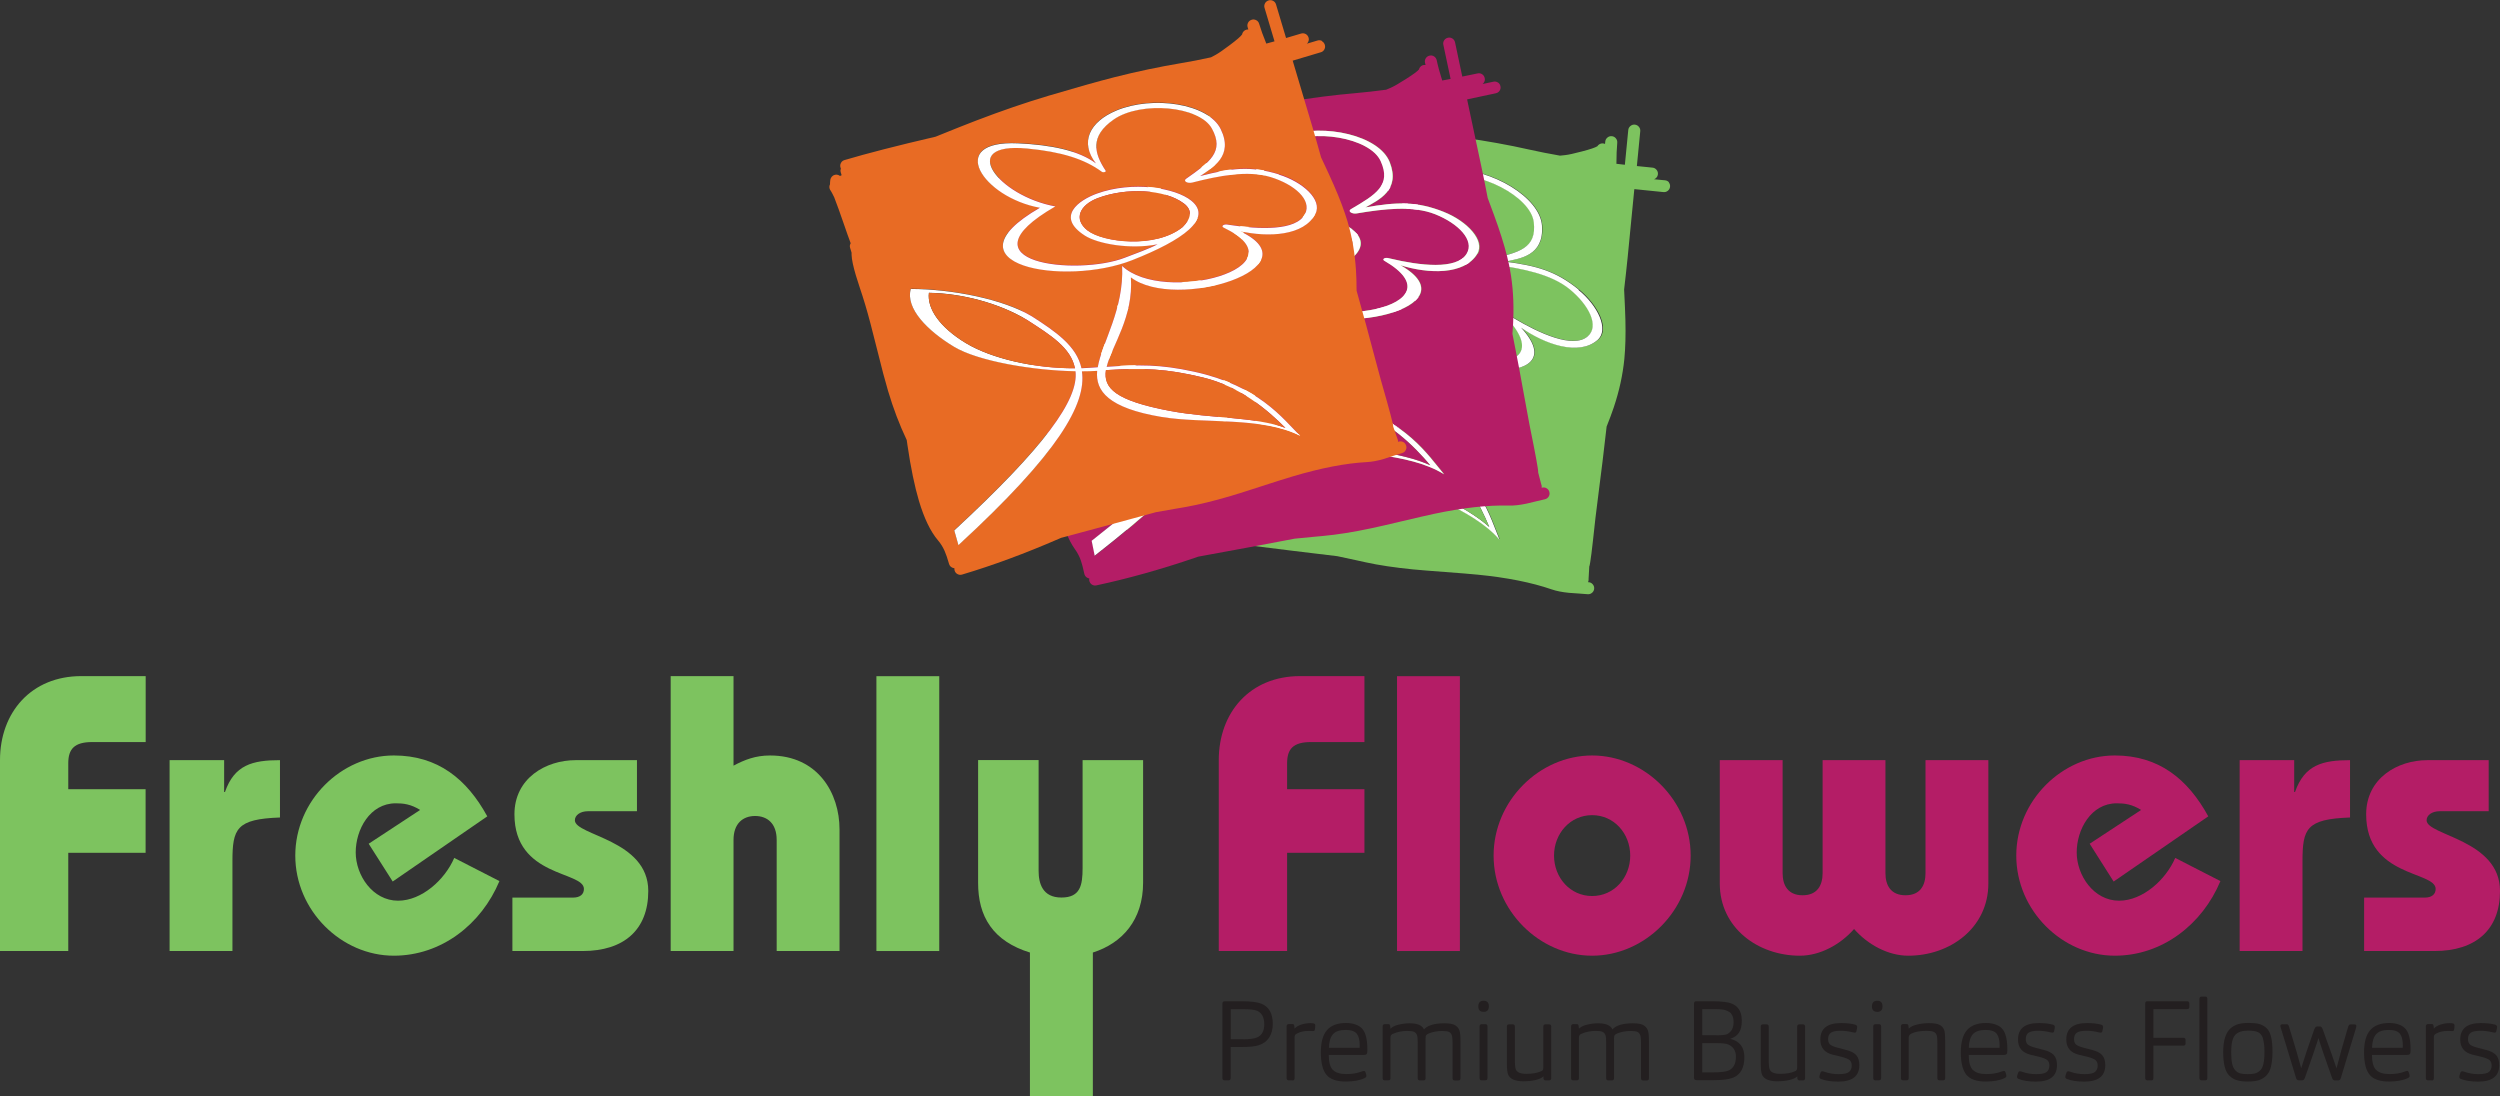 <?xml version="1.0" encoding="UTF-8"?>
<svg id="Layer_1" data-name="Layer 1" xmlns="http://www.w3.org/2000/svg" viewBox="0 0 331.38 145.28">
  <rect x="0" y="0" width="331.38" height="145.28" fill="#333333" stroke="none"/>
  <defs>
    <style>
      .cls-1 {
        fill: #231f20;
      }

      .cls-2 {
        fill: #e86b24;
      }

      .cls-3 {
        fill: #fff;
      }

      .cls-4 {
        fill: #7dc35f;
      }

      .cls-5 {
        fill: #b41d66;
      }
    </style>
  </defs>
  <g>
    <g>
      <path class="cls-4" d="M221.25,24.19c-.14-.17-.32-.27-.54-.29l-1.47-.14c.08-.03.16-.07.23-.13.17-.14.27-.32.29-.54s-.04-.41-.18-.58c-.14-.17-.32-.27-.54-.29-.7-.07-1.39-.14-2.07-.21l.45-4.62c.02-.22-.04-.41-.18-.58-.14-.17-.32-.27-.54-.29s-.41.04-.58.18-.27.32-.29.54l-.45,4.6c-.38-.04-.75-.09-1.12-.13,0-1.06.04-1.99.11-2.79.02-.22-.04-.41-.18-.58-.14-.17-.32-.27-.54-.29s-.41.04-.58.18c-.17.14-.27.32-.29.54,0,.1-.02.21-.03.31-.08-.04-.17-.06-.26-.07-.19-.02-.37.03-.53.14-.09.06-.17.14-.22.23-.26.17-.95.41-2.04.69-1.05.28-1.79.44-2.24.49-.23.02-.45.05-.68.07-1.43-.25-2.75-.51-3.96-.78-2.88-.65-5.85-1.18-8.91-1.61-2.24-.31-5.22-.65-8.95-1.01-3.18-.31-6.59-.5-10.22-.58-1.43-.03-3.34-.04-5.73-.04-5.19-.83-9.31-1.39-12.36-1.69-.22-.02-.41.04-.58.18-.17.14-.27.32-.29.54,0,.04,0,.09,0,.13-.12.13-.19.28-.2.46-.01.13-.03.27-.04.41-.08,0-.16,0-.23.02-.02-.04-.05-.08-.08-.12-.14-.17-.32-.27-.54-.29-.15-.02-.3.01-.44.08-.14.07-.25.17-.33.31-.11.18-.19.36-.26.53-.16.14-.25.31-.27.52-.01.13,0,.24.04.35.03.18.06.5.09.95,0,0,0,0,0,0-.01.97-.07,2.3-.17,3.99-.05.87-.09,1.7-.11,2.47,0,0-.02.01-.02.02-.17.14-.26.32-.29.54l-.06.65c-.04.08-.07.16-.1.25-.22.58-.38,1.5-.51,2.75-.05.49-.09,1.04-.13,1.64-.05.78-.11,1.59-.19,2.42-.14,1.42-.4,3.44-.78,6.08-.36,2.49-.6,4.36-.73,5.62-.24,2.42-.29,4.75-.17,6.98-.06.24-.12.47-.17.68-.72,2.94-1.18,5.41-1.37,7.4-.23,2.4-.11,4.32.36,5.77.18.54.27,1.09.29,1.65.01.41-.02,1.02-.1,1.81-.02.22.04.41.18.58.08.09.16.17.26.21-.05.09-.08.19-.09.3-.02.22.04.41.18.58.14.17.32.27.54.29,4.24.41,8.8.57,13.67.46.11,0,.22,0,.33,0,.07,0,.14.02.2.03,4.76.6,9,1.12,12.72,1.56.77.16,1.58.33,2.43.52l1.27.28c1.81.4,3.92.71,6.31.95.96.09,2.4.21,4.32.35,1.9.14,3.33.26,4.27.35,3.87.38,7.14,1.03,9.81,1.95.63.22,1.4.37,2.31.46.29.03.71.06,1.28.09.53.03.93.06,1.18.09.22.02.41-.04.58-.18s.27-.32.29-.54-.04-.41-.18-.58c-.14-.17-.32-.27-.54-.29-.03,0-.06,0-.1,0,.05-.09.07-.18.08-.29,0-.05,0-.1,0-.16,0-.15.03-.69.09-1.63.12-.13.48-3.26.49-3.44.15-1.58.44-3.96.85-7.16.33-2.54.56-4.45.7-5.72.07-.66.16-1.4.26-2.23.37-.93.69-1.77.95-2.55.73-2.18,1.19-4.31,1.4-6.41.14-1.45.19-3.17.14-5.16-.02-.89-.08-2.24-.17-4.05.19-1.6.34-3,.46-4.18l.89-9.11h.14s3.73.38,3.73.38c.22.02.41-.04.58-.18s.27-.32.29-.54-.04-.41-.18-.58ZM211.81,45.04c-2.49,2.18-7.02.56-10.14-1.63,7.63,8.29-11.88,6.68-15.7.22-1.67,5.04-5.76,7.42-7.44,9.76,4.02,1.33,6.61,2.31,10.49,4.97,7.23,4.97,8.54,10.16,9.81,13.19-3.7-4.31-11.21-6.27-16.05-9.25-6.11-3.76-6.85-6.5-5.61-8.88-.61-.2-1.24-.44-1.9-.7-1.04,4.24-7.02,8.89-23.86,15.16l.22-2.01c15.29-5.76,21.82-9.83,22.84-13.48-5.25-2.25-11.48-6.12-13.7-9.09-2.45-3.27-4.07-7.14-2.41-9.25,5.19,2.15,10.87,5.93,13.5,9.43,2.15,3.05,4.01,5.86,3.49,8.84.31.12.63.23.94.33.38.13.75.25,1.1.36,1.73-2.82,6.14-5.78,8.06-11.21,3.13,6.89,22.51,9.33,14.36.36-.11-.12-.09-.24.05-.29.14-.04.37,0,.55.11l.27.16c3.4,2.04,7.91,4.1,9.83,2.42,1.57-1.37.17-4.14-2.4-6.24-2.47-2.02-6.31-2.75-9.88-3.24h0c-.29-.04-.59-.2-.72-.38-.14-.18-.08-.34.15-.4,3.74-.85,6.11-1.39,5.69-4.89-.41-3.4-7.34-6.93-11.56-6.01-3.84.84-4.12,3.2-3.6,5.82l.02.07c.02.08-.07.13-.21.11-.13-.02-.27-.09-.32-.18-1.48-2.41-3.88-4.43-8-6.59-8.32-4.36-5.95,4.37.58,8.51-15.01,2.05-.77,9.67,5.96,9.77,1.72.03,3.35.12,4.69-.01-3.65-.69-7.34-3.05-8.5-4.7-2.68-3.82,1.07-4.65,3.59-4.56,5.02.2,9.93,3.21,11.24,5.6,1.78,3.26-2.99,4.42-10.22,4.34-9.69-.09-23.73-8.99-8.72-11.05-6.52-4.14-8.21-13.04.53-9.01,4,1.84,7.11,3.93,8.57,6.37-.96-3.4,1.27-5.43,5.17-5.47,5.2-.05,11.61,3.69,11.87,7.48.28,4-2.93,4.34-4.87,4.76,4.15.56,6.69,1.23,9.75,3.72,2.57,2.1,4.1,5.28,2.54,6.64Z"/>
      <path class="cls-3" d="M209.27,38.4c-3.05-2.49-5.6-3.17-9.75-3.72,1.95-.42,5.15-.75,4.87-4.76-.26-3.78-6.67-7.52-11.87-7.48-3.89.04-6.13,2.06-5.17,5.47-1.46-2.44-4.58-4.52-8.57-6.37-8.74-4.03-7.05,4.86-.53,9.01-15.01,2.06-.97,10.95,8.72,11.05,7.23.09,12-1.08,10.22-4.34-1.3-2.39-6.22-5.41-11.24-5.6-2.52-.1-6.27.74-3.59,4.56,1.16,1.65,4.85,4.01,8.5,4.7-1.35.13-2.97.04-4.69.01-6.73-.11-20.97-7.72-5.96-9.77-6.52-4.15-8.9-12.87-.58-8.51,4.12,2.16,6.52,4.18,8,6.59.05.08.19.16.32.18.13.01.22-.03.21-.11l-.02-.07c-.52-2.62-.24-4.98,3.6-5.82,4.22-.92,11.14,2.61,11.56,6.01.42,3.49-1.95,4.04-5.69,4.89-.22.05-.28.21-.15.4.14.18.43.34.72.38h0c3.57.5,7.41,1.22,9.88,3.24,2.57,2.1,3.96,4.88,2.4,6.24-1.92,1.68-6.43-.39-9.83-2.42l-.27-.16c-.18-.11-.4-.15-.55-.11-.14.04-.17.16-.05.29,8.15,8.97-11.23,6.53-14.36-.36-1.92,5.44-6.33,8.4-8.06,11.21-.35-.12-.72-.24-1.1-.36-.31-.1-.63-.21-.94-.33.52-2.98-1.34-5.78-3.49-8.84-2.62-3.5-8.3-7.28-13.5-9.43-1.66,2.11-.04,5.98,2.41,9.25,2.22,2.96,8.45,6.84,13.7,9.09-1.02,3.64-7.55,7.72-22.84,13.48l-.22,2.01c16.84-6.28,22.82-10.92,23.86-15.16.66.27,1.29.5,1.9.7-1.24,2.38-.49,5.13,5.61,8.88,4.84,2.98,12.35,4.94,16.05,9.25-1.27-3.03-2.58-8.22-9.81-13.19-3.88-2.66-6.47-3.64-10.49-4.97,1.68-2.34,5.78-4.73,7.44-9.76,3.82,6.46,23.33,8.07,15.7-.22,3.12,2.19,7.65,3.81,10.14,1.63,1.56-1.37.03-4.55-2.54-6.64ZM183,35.74c-1.25-2.16.35-3.54,2.84-3.48,4.04.1,8.68,2.24,10.31,4.96.75,1.25.21,2.2-1.32,2.84-4.42,1.33-10.56-2.12-11.83-4.32ZM162.44,43.5c-2.45-3.27-3.07-6.2-2.04-8.05,3.99,1.7,8.07,4.74,10.69,8.25,2.15,3.06,4,5.63,3.46,8.32-4.99-2-9.76-5.37-12.11-8.51ZM189.83,59.56c4.13,2.97,6.32,7.27,7.58,10.3-3.25-2.95-8.53-4.78-13.26-7.82-6.26-4.03-7.11-6.18-5.88-8.25,4.73,1.6,7.44,2.8,11.56,5.77Z"/>
      <path class="cls-4" d="M160.4,35.45c-1.04,1.85-.41,4.78,2.04,8.05,2.35,3.14,7.12,6.51,12.11,8.51.54-2.7-1.31-5.27-3.46-8.32-2.62-3.5-6.7-6.55-10.69-8.25Z"/>
      <path class="cls-4" d="M184.15,62.04c4.73,3.04,10.01,4.87,13.26,7.82-1.27-3.03-3.46-7.33-7.58-10.3-4.12-2.97-6.83-4.17-11.56-5.77-1.23,2.07-.38,4.22,5.88,8.25Z"/>
      <path class="cls-4" d="M194.83,40.06c1.53-.64,2.07-1.59,1.32-2.84-1.63-2.72-6.27-4.86-10.31-4.96-2.49-.06-4.09,1.32-2.84,3.48,1.27,2.2,7.41,5.65,11.83,4.32Z"/>
    </g>
    <g>
      <path class="cls-5" d="M198.55,10.94c-.18-.12-.38-.16-.6-.11l-1.44.31c.07-.05.13-.12.18-.2.12-.18.16-.38.11-.6s-.16-.38-.34-.5c-.19-.12-.38-.16-.6-.11-.69.15-1.37.29-2.03.42l-.96-4.54c-.05-.21-.16-.38-.34-.5-.19-.12-.38-.16-.6-.11s-.38.16-.5.34-.16.38-.11.6l.96,4.52c-.37.07-.74.15-1.11.21-.32-1.01-.57-1.91-.73-2.69-.05-.21-.16-.38-.34-.5-.18-.12-.38-.16-.6-.11s-.38.16-.5.34c-.12.19-.16.38-.11.6.02.1.04.2.07.3-.09-.01-.18,0-.27.01-.19.04-.35.14-.46.29-.07.09-.12.18-.14.29-.2.25-.78.67-1.74,1.28-.91.58-1.57.96-1.98,1.14-.21.09-.42.18-.63.27-1.43.19-2.77.34-4.01.45-2.94.25-5.93.64-8.98,1.15-2.23.38-5.18.96-8.84,1.73-3.13.66-6.43,1.51-9.92,2.53-1.37.4-3.2.97-5.48,1.69-5.2.78-9.3,1.49-12.29,2.12-.21.05-.38.16-.5.34-.12.18-.16.38-.11.6,0,.04.02.09.04.12-.07.16-.09.32-.06.5.03.13.06.27.09.41-.08.02-.15.05-.21.09-.03-.03-.07-.06-.11-.09-.19-.12-.38-.16-.6-.11-.15.03-.28.1-.39.21-.11.11-.18.24-.22.39-.05.2-.08.4-.09.58-.11.18-.14.37-.1.58.03.12.08.23.15.32.08.16.21.45.37.87,0,0,0,0,0,0,.28.93.63,2.21,1.04,3.85.21.85.43,1.64.64,2.39,0,0-.01.02-.02.03-.12.18-.16.38-.11.6l.14.64c-.01.09-.02.18-.03.27-.03.62.09,1.55.35,2.78.1.48.23,1.02.37,1.61.19.76.37,1.55.55,2.37.3,1.39.66,3.4,1.09,6.03.41,2.48.74,4.34,1,5.58.51,2.38,1.15,4.62,1.94,6.71.01.25.03.48.04.7.2,3.02.51,5.51.92,7.47.5,2.36,1.2,4.16,2.09,5.4.33.46.59.95.78,1.49.14.39.29.98.46,1.76.05.21.16.38.34.5.1.07.21.11.32.12-.02.1-.02.21,0,.31.05.21.16.38.34.5.19.12.38.16.6.11,4.17-.89,8.56-2.12,13.17-3.69.11-.04.21-.07.31-.11.07-.01.14-.02.2-.04,4.72-.86,8.92-1.64,12.6-2.35.78-.08,1.61-.16,2.47-.24l1.3-.12c1.85-.17,3.95-.5,6.3-1,.95-.2,2.36-.52,4.23-.97,1.86-.44,3.25-.76,4.18-.96,3.81-.81,7.12-1.17,9.94-1.1.66.02,1.45-.07,2.34-.26.28-.06.7-.16,1.25-.3.52-.13.9-.22,1.15-.27.21-.05.38-.16.5-.34s.16-.38.11-.6-.16-.38-.34-.5c-.19-.12-.38-.16-.6-.11-.03,0-.06.01-.09.02.02-.1.01-.2,0-.3-.01-.05-.03-.1-.05-.15-.04-.14-.18-.67-.41-1.58.07-.16-.53-3.25-.57-3.43-.33-1.55-.78-3.91-1.35-7.08-.45-2.52-.81-4.41-1.06-5.66-.13-.65-.27-1.38-.43-2.2.08-1,.12-1.9.13-2.71.04-2.29-.16-4.47-.6-6.53-.3-1.42-.78-3.08-1.42-4.96-.29-.84-.75-2.11-1.39-3.81-.3-1.59-.58-2.96-.83-4.12l-1.9-8.95.14-.03,3.67-.78c.21-.05.38-.16.5-.34s.16-.38.11-.6-.16-.38-.34-.5ZM195.84,33.66c-1.72,2.83-6.52,2.65-10.16,1.5,9.77,5.6-9.31,9.96-14.91,4.95-.07,5.31-3.25,8.81-4.15,11.56,4.24.06,7,.2,11.5,1.58,8.39,2.56,11.21,7.11,13.33,9.62-4.83-2.99-12.58-2.6-18.09-3.98-6.95-1.74-8.5-4.13-8.03-6.78-.64,0-1.31-.04-2.02-.1.29,4.36-4.01,10.59-18.17,21.65l-.4-1.98c12.84-10.1,17.84-15.96,17.71-19.74-5.68-.56-12.79-2.37-15.8-4.53-3.32-2.38-6.04-5.58-5.09-8.09,5.6.49,12.16,2.37,15.71,4.92,2.97,2.26,5.59,4.38,5.99,7.38.33.01.67.03,1,.03.4,0,.79.01,1.16.02.8-3.21,4.11-7.36,4.3-13.12,5.06,5.63,24.27,2.1,13.8-3.99-.14-.08-.16-.2-.04-.29.12-.08.35-.11.55-.06l.31.07c3.85.92,8.78,1.52,10.1-.65,1.08-1.78-1.09-4-4.17-5.23-2.97-1.18-6.84-.71-10.4-.11h0c-.29.05-.62,0-.8-.14-.18-.13-.18-.31.02-.42,3.3-1.94,5.4-3.17,3.95-6.38-1.42-3.12-9.09-4.4-12.83-2.25-3.41,1.96-2.97,4.29-1.68,6.63l.04.07c.04.07-.03.14-.16.17-.13.02-.29,0-.36-.07-2.14-1.85-5.04-3.05-9.62-3.87-9.25-1.64-4.35,5.96,3.12,7.94-13.69,6.49,2.19,9.45,8.63,7.52,1.65-.49,3.23-.9,4.47-1.43-3.69.44-7.92-.69-9.52-1.92-3.71-2.83-.39-4.76,2.05-5.43,4.84-1.33,10.44.06,12.4,1.95,2.68,2.57-1.52,5.12-8.43,7.22-9.27,2.84-25.34-1.41-11.65-7.9-7.47-1.98-11.76-9.95-2.21-8.75,4.37.55,7.97,1.6,10.1,3.48-1.95-2.95-.42-5.56,3.28-6.77,4.94-1.61,12.18.02,13.57,3.55,1.47,3.73-1.48,5.02-3.21,6,4.12-.72,6.75-.85,10.42.61,3.08,1.23,5.51,3.79,4.43,5.57Z"/>
      <path class="cls-3" d="M191.41,28.1c-3.66-1.46-6.3-1.33-10.42-.61,1.73-.99,4.68-2.27,3.21-6-1.39-3.53-8.63-5.16-13.57-3.55-3.7,1.21-5.22,3.82-3.28,6.77-2.13-1.88-5.73-2.93-10.1-3.48-9.55-1.21-5.26,6.76,2.21,8.75-13.69,6.49,2.38,10.73,11.65,7.9,6.92-2.1,11.11-4.64,8.43-7.22-1.97-1.89-7.56-3.28-12.4-1.95-2.43.67-5.75,2.59-2.05,5.43,1.6,1.22,5.83,2.36,9.52,1.92-1.24.53-2.82.93-4.47,1.43-6.44,1.93-22.32-1.03-8.63-7.52-7.47-1.98-12.36-9.59-3.12-7.94,4.58.81,7.48,2.02,9.62,3.87.07.06.23.09.36.07.13-.03.2-.1.16-.17l-.04-.07c-1.28-2.34-1.73-4.68,1.68-6.63,3.74-2.15,11.41-.87,12.83,2.25,1.46,3.2-.64,4.44-3.95,6.38-.2.12-.21.29-.02.42.18.13.51.19.8.14h0c3.56-.6,7.44-1.07,10.4.11,3.08,1.23,5.25,3.45,4.17,5.23-1.32,2.18-6.25,1.57-10.1.65l-.31-.07c-.2-.05-.43-.02-.55.06-.12.09-.11.2.04.29,10.47,6.09-8.74,9.62-13.8,3.99-.19,5.76-3.5,9.92-4.3,13.12-.37,0-.76,0-1.16-.02-.33,0-.66-.02-1-.03-.4-3-3.02-5.11-5.99-7.38-3.56-2.55-10.11-4.44-15.71-4.92-.95,2.52,1.77,5.71,5.09,8.09,3.01,2.16,10.12,3.97,15.8,4.53.12,3.78-4.87,9.64-17.71,19.74l.4,1.98c14.16-11.06,18.46-17.29,18.17-21.65.7.06,1.38.09,2.02.1-.46,2.64,1.08,5.04,8.03,6.78,5.52,1.38,13.27.98,18.09,3.98-2.12-2.51-4.94-7.06-13.33-9.62-4.5-1.37-7.26-1.52-11.5-1.58.9-2.74,4.08-6.25,4.15-11.56,5.6,5.01,24.68.66,14.91-4.95,3.64,1.15,8.45,1.32,10.16-1.5,1.08-1.77-1.34-4.34-4.43-5.57ZM165.56,33.49c-1.84-1.69-.74-3.48,1.66-4.18,3.88-1.13,8.95-.48,11.33,1.62,1.09.97.86,2.03-.4,3.11-3.82,2.6-10.7,1.17-12.58-.55ZM148.3,47.09c-3.32-2.38-4.8-4.99-4.37-7.06,4.32.42,9.12,2.09,12.68,4.64,2.97,2.27,5.51,4.16,5.81,6.89-5.36-.4-10.93-2.18-14.12-4.46ZM179.26,54.14c4.83,1.59,8.21,5.02,10.33,7.53-3.99-1.83-9.58-1.98-15-3.46-7.18-1.95-8.65-3.74-8.1-6.09,4.99.1,7.94.42,12.77,2.01Z"/>
      <path class="cls-5" d="M143.92,40.03c-.43,2.08,1.05,4.68,4.37,7.06,3.19,2.29,8.76,4.06,14.12,4.46-.3-2.74-2.84-4.62-5.81-6.89-3.56-2.55-8.37-4.22-12.68-4.64Z"/>
      <path class="cls-5" d="M174.59,58.22c5.43,1.47,11.02,1.62,15,3.46-2.12-2.51-5.5-5.94-10.33-7.53-4.83-1.59-7.77-1.91-12.77-2.01-.55,2.34.92,4.14,8.1,6.09Z"/>
      <path class="cls-5" d="M178.15,34.04c1.27-1.08,1.49-2.14.4-3.11-2.37-2.1-7.44-2.74-11.33-1.62-2.4.7-3.5,2.49-1.66,4.18,1.88,1.72,8.76,3.15,12.58.55Z"/>
    </g>
    <g>
      <path class="cls-2" d="M175.24,5.43c-.19-.1-.39-.13-.6-.06l-1.41.42c.06-.06.12-.13.16-.21.1-.19.13-.39.06-.6s-.19-.37-.38-.47c-.19-.1-.4-.13-.61-.06-.68.2-1.34.4-1.99.59l-1.33-4.45c-.06-.21-.19-.37-.38-.47-.19-.1-.4-.13-.61-.06s-.37.19-.47.38-.13.4-.06.61l1.32,4.43c-.37.1-.73.21-1.09.3-.4-.98-.72-1.86-.95-2.63-.06-.21-.19-.37-.38-.47-.19-.1-.4-.13-.61-.06s-.37.19-.47.38c-.1.19-.13.4-.06.61.03.1.06.2.09.3-.09,0-.18,0-.27.03-.19.06-.33.16-.44.33-.06.09-.1.19-.12.3-.18.26-.72.73-1.63,1.41-.86.65-1.49,1.08-1.89,1.3-.2.11-.4.22-.6.32-1.41.31-2.73.57-3.96.77-2.91.49-5.86,1.11-8.86,1.87-2.19.56-5.08,1.37-8.67,2.44-3.06.91-6.29,2.02-9.68,3.32-1.34.51-3.11,1.22-5.33,2.12-5.12,1.19-9.15,2.23-12.08,3.1-.21.06-.37.19-.47.38-.1.19-.13.4-.06.61.01.04.03.08.05.12-.06.16-.07.33-.02.5.04.13.08.26.12.4-.08.02-.15.06-.21.1-.04-.03-.08-.06-.12-.08-.19-.1-.4-.13-.61-.06-.15.04-.27.13-.37.24-.1.12-.16.25-.19.41-.03.21-.04.4-.04.59-.09.19-.11.38-.05.58.04.12.09.22.17.31.1.15.24.44.44.84,0,0,0,0,0,0,.35.9.8,2.15,1.35,3.75.28.83.56,1.61.83,2.33,0,0-.01.02-.01.03-.11.19-.13.39-.06.6l.19.63c0,.09,0,.18,0,.27.02.62.21,1.53.57,2.74.14.47.31.99.5,1.57.25.74.5,1.52.74,2.32.41,1.36.93,3.34,1.57,5.92.6,2.44,1.09,4.27,1.45,5.48.69,2.33,1.52,4.51,2.48,6.53.03.25.07.48.1.7.44,3,.95,5.45,1.52,7.37.69,2.31,1.53,4.05,2.51,5.21.37.43.66.9.89,1.42.17.38.37.95.59,1.72.06.21.19.37.38.47.11.06.21.09.33.1-.01.1,0,.21.03.31.06.21.19.37.38.47.19.1.4.13.61.06,4.09-1.22,8.36-2.8,12.83-4.74.1-.04.2-.09.3-.13.07-.02.13-.04.2-.05,4.63-1.24,8.76-2.36,12.37-3.35.77-.14,1.59-.29,2.44-.43l1.28-.22c1.83-.32,3.9-.82,6.2-1.5.93-.28,2.31-.71,4.14-1.31,1.81-.59,3.18-1.02,4.09-1.29,3.73-1.11,7-1.74,9.82-1.89.66-.03,1.44-.18,2.31-.44.28-.08.68-.21,1.22-.4.51-.17.88-.29,1.13-.36.21-.06.37-.19.47-.38s.13-.39.06-.6-.19-.37-.38-.47c-.19-.1-.4-.13-.61-.06-.03,0-.06.02-.09.03,0-.1,0-.2-.03-.3-.02-.05-.03-.1-.06-.15-.05-.14-.23-.65-.54-1.55.06-.16-.79-3.2-.84-3.37-.45-1.52-1.09-3.84-1.91-6.95-.65-2.48-1.16-4.33-1.51-5.56-.18-.64-.38-1.36-.6-2.16,0-1-.03-1.9-.08-2.71-.15-2.29-.52-4.44-1.12-6.46-.42-1.39-1.02-3.01-1.82-4.83-.35-.82-.92-2.04-1.69-3.68-.43-1.56-.82-2.9-1.15-4.04l-2.61-8.77.14-.04,3.59-1.07c.21-.06.37-.19.47-.38s.13-.4.06-.61-.19-.37-.38-.47ZM174.37,28.3c-1.48,2.95-6.29,3.16-10.01,2.31,10.19,4.8-8.48,10.67-14.46,6.13.36,5.29-2.53,9.05-3.21,11.85,4.23-.28,6.99-.36,11.59.65,8.57,1.87,11.74,6.19,14.06,8.51-5.05-2.6-12.75-1.58-18.36-2.51-7.07-1.17-8.8-3.44-8.55-6.11-.64.04-1.31.06-2.02.06.64,4.32-3.15,10.88-16.37,23.04l-.55-1.95c11.99-11.1,16.5-17.34,16.07-21.1-5.71-.1-12.94-1.34-16.11-3.25-3.5-2.11-6.47-5.07-5.72-7.66,5.62.03,12.31,1.39,16.06,3.64,3.14,2.02,5.92,3.91,6.56,6.87.34-.01.67-.03,1-.05.4-.03.78-.05,1.16-.08.54-3.26,3.51-7.67,3.23-13.43,5.49,5.2,24.36.14,13.43-5.09-.15-.07-.18-.19-.06-.29.12-.09.34-.14.55-.11l.31.05c3.92.6,8.87.81,10.02-1.46.94-1.86-1.41-3.9-4.58-4.88-3.05-.94-6.88-.16-10.38.72h0c-.29.07-.62.04-.81-.08-.19-.12-.2-.29-.01-.42,3.14-2.2,5.13-3.6,3.42-6.67-1.66-2.99-9.41-3.65-12.97-1.21-3.24,2.22-2.61,4.52-1.14,6.75l.04.06c.04.07-.02.14-.15.18-.13.03-.29.02-.36-.04-2.28-1.67-5.27-2.64-9.9-3.08-9.35-.9-3.86,6.29,3.74,7.67-13.12,7.57,2.94,9.24,9.21,6.8,1.6-.63,3.15-1.15,4.34-1.78-3.64.74-7.95-.05-9.64-1.15-3.92-2.52-.77-4.71,1.6-5.57,4.72-1.71,10.41-.77,12.52.95,2.88,2.35-1.1,5.22-7.83,7.87-9.01,3.57-25.37.63-12.25-6.94-7.6-1.38-12.52-8.98-2.91-8.54,4.4.2,8.07.96,10.34,2.66-2.18-2.79-.87-5.51,2.72-7.01,4.79-2,12.14-.96,13.81,2.45,1.77,3.6-1.08,5.12-2.72,6.24,4.05-1.05,6.66-1.39,10.43-.23,3.17.97,5.79,3.34,4.86,5.19Z"/>
      <path class="cls-3" d="M169.51,23.11c-3.77-1.16-6.38-.82-10.43.23,1.64-1.12,4.49-2.64,2.72-6.24-1.67-3.4-9.02-4.45-13.81-2.45-3.59,1.5-4.9,4.22-2.72,7.01-2.27-1.71-5.95-2.46-10.34-2.66-9.62-.44-4.7,7.16,2.91,8.54-13.12,7.57,3.24,10.51,12.25,6.94,6.73-2.65,10.7-5.52,7.83-7.87-2.11-1.73-7.8-2.66-12.52-.95-2.37.86-5.53,3.05-1.6,5.57,1.7,1.09,6,1.88,9.64,1.15-1.2.63-2.74,1.16-4.34,1.78-6.27,2.44-22.33.76-9.21-6.8-7.6-1.38-13.09-8.56-3.74-7.67,4.63.44,7.62,1.41,9.9,3.08.08.06.24.08.36.04.13-.04.19-.11.15-.18l-.04-.06c-1.47-2.23-2.1-4.52,1.14-6.75,3.56-2.44,11.31-1.79,12.97,1.21,1.71,3.08-.28,4.47-3.42,6.67-.19.13-.18.31.01.42.19.12.53.15.81.08h0c3.5-.89,7.33-1.66,10.38-.73,3.17.97,5.51,3.02,4.58,4.88-1.14,2.28-6.1,2.07-10.02,1.46l-.31-.05c-.2-.03-.43.01-.55.11-.12.09-.09.21.06.29,10.93,5.23-7.94,10.29-13.43,5.09.27,5.76-2.69,10.17-3.23,13.43-.37.03-.76.05-1.16.08-.33.02-.66.04-1,.05-.64-2.96-3.42-4.85-6.56-6.87-3.75-2.26-10.44-3.61-16.06-3.64-.74,2.58,2.22,5.55,5.72,7.66,3.17,1.91,10.4,3.15,16.11,3.25.43,3.76-4.08,10-16.07,21.1l.55,1.95c13.22-12.16,17.01-18.72,16.37-23.04.71,0,1.38-.02,2.02-.06-.25,2.67,1.48,4.93,8.55,6.11,5.61.93,13.3-.08,18.36,2.51-2.32-2.33-5.49-6.64-14.06-8.51-4.59-1.01-7.36-.93-11.59-.65.68-2.81,3.57-6.56,3.21-11.85,5.98,4.54,24.65-1.33,14.46-6.13,3.72.85,8.53.64,10.01-2.31.93-1.86-1.69-4.22-4.86-5.19ZM144.18,30.56c-1.97-1.53-1.01-3.41,1.32-4.3,3.78-1.43,8.89-1.2,11.42.7,1.16.87,1.02,1.96-.15,3.13-3.6,2.9-10.58,2.02-12.58.46ZM128.06,45.5c-3.5-2.11-5.19-4.59-4.93-6.69,4.34.07,9.26,1.35,13.01,3.6,3.14,2.02,5.82,3.7,6.34,6.4-5.38.03-11.07-1.29-14.43-3.32ZM159.48,50.04c4.94,1.2,8.59,4.35,10.91,6.68-4.12-1.51-9.71-1.21-15.23-2.24-7.32-1.37-8.92-3.04-8.56-5.42,4.99-.3,7.95-.21,12.89.98Z"/>
      <path class="cls-2" d="M123.13,38.81c-.26,2.1,1.42,4.58,4.93,6.69,3.37,2.02,9.05,3.35,14.43,3.32-.52-2.7-3.2-4.38-6.34-6.4-3.75-2.26-8.68-3.53-13.01-3.6Z"/>
      <path class="cls-2" d="M155.15,54.48c5.53,1.03,11.11.73,15.23,2.24-2.32-2.33-5.96-5.48-10.91-6.68-4.94-1.2-7.9-1.28-12.89-.98-.36,2.38,1.24,4.05,8.56,5.42Z"/>
      <path class="cls-2" d="M156.76,30.1c1.18-1.18,1.32-2.26.15-3.13-2.53-1.9-7.64-2.14-11.42-.7-2.33.89-3.29,2.76-1.32,4.3,2.01,1.56,8.99,2.44,12.58-.46Z"/>
    </g>
  </g>
  <g>
    <g>
      <path class="cls-5" d="M170.61,126.06h-9.06v-25.3c0-6.35,4.16-11.14,10.77-11.14h8.54v8.74h-7.08c-2.39,0-3.17.94-3.17,2.81v3.44h10.25v8.43h-10.25v13.01Z"/>
      <path class="cls-5" d="M185.18,126.06v-36.43h8.33v36.43h-8.33Z"/>
      <path class="cls-5" d="M211.04,100.14c6.97,0,13.06,5.99,13.06,13.27s-6.09,13.27-13.06,13.27-13.06-5.99-13.06-13.27,6.09-13.27,13.06-13.27ZM211.04,118.77c2.92,0,5.05-2.45,5.05-5.36s-2.13-5.36-5.05-5.36-5.05,2.45-5.05,5.36,2.13,5.36,5.05,5.36Z"/>
      <path class="cls-5" d="M227.96,100.76h8.33v14.99c0,1.56.68,2.92,2.65,2.92s2.65-1.35,2.65-2.92v-14.99h8.33v14.99c0,1.56.68,2.92,2.66,2.92s2.65-1.35,2.65-2.92v-14.99h8.33v16.34c0,5.88-5.05,9.58-10.62,9.58-2.65,0-5.36-1.46-7.18-3.54-1.82,2.08-4.53,3.54-7.18,3.54-5.57,0-10.62-3.7-10.62-9.58v-16.34Z"/>
      <path class="cls-5" d="M280.16,116.84l-3.17-5,6.82-4.48c-1.25-.78-2.24-.88-3.23-.88-3.43,0-5.31,3.49-5.31,6.51s2.24,6.4,5.62,6.4c3.12,0,6.19-2.76,7.44-5.67l5.99,3.07c-2.39,5.73-7.7,9.89-14,9.89-6.97,0-13.06-5.99-13.06-13.27s6.09-13.27,13.06-13.27c5.83,0,9.68,3.12,12.39,8.07l-12.54,8.64Z"/>
      <path class="cls-5" d="M304.11,104.98h.1c1.25-3.59,3.64-4.22,7.29-4.22v7.6c-5.78.21-6.3,1.46-6.3,5.83v11.87h-8.33v-25.3h7.23v4.22Z"/>
      <path class="cls-5" d="M313.37,118.98h8.02c.99,0,1.46-.47,1.46-1.15,0-2.39-9.21-1.51-9.21-9.89,0-4.79,4.16-7.18,8.12-7.18h8.12v6.77h-6.51c-.99,0-1.72.52-1.72,1.2,0,2.03,9.73,2.55,9.73,9.37,0,5.15-3.23,7.96-8.69,7.96h-9.32v-7.08Z"/>
    </g>
    <g>
      <path class="cls-4" d="M9.06,126.06H0v-25.3c0-6.35,4.16-11.14,10.77-11.14h8.54v8.74h-7.08c-2.39,0-3.18.94-3.18,2.81v3.44h10.25v8.43h-10.25v13.01Z"/>
      <path class="cls-4" d="M29.72,104.98h.1c1.25-3.59,3.64-4.22,7.29-4.22v7.6c-5.78.21-6.3,1.46-6.3,5.83v11.87h-8.33v-25.3h7.23v4.22Z"/>
      <path class="cls-4" d="M52.05,116.84l-3.18-5,6.82-4.48c-1.25-.78-2.24-.88-3.23-.88-3.44,0-5.31,3.49-5.31,6.51s2.24,6.4,5.62,6.4c3.12,0,6.19-2.76,7.44-5.67l5.99,3.07c-2.39,5.73-7.7,9.89-14,9.89-6.97,0-13.06-5.99-13.06-13.27s6.09-13.27,13.06-13.27c5.83,0,9.68,3.12,12.39,8.07l-12.54,8.64Z"/>
      <path class="cls-4" d="M67.92,118.98h8.02c.99,0,1.46-.47,1.46-1.15,0-2.39-9.21-1.51-9.21-9.89,0-4.79,4.16-7.18,8.12-7.18h8.12v6.77h-6.51c-.99,0-1.72.52-1.72,1.2,0,2.03,9.73,2.55,9.73,9.37,0,5.15-3.23,7.96-8.69,7.96h-9.32v-7.08Z"/>
      <path class="cls-4" d="M88.9,89.62h8.33v11.87c1.46-.78,2.91-1.35,4.84-1.35,6.35,0,9.21,5,9.21,9.79v16.13h-8.33v-14.73c0-2.19-1.25-3.17-2.86-3.17s-2.86.99-2.86,3.17v14.73h-8.33v-36.43Z"/>
      <path class="cls-4" d="M116.17,126.06v-36.43h8.33v36.43h-8.33Z"/>
      <path class="cls-4" d="M136.52,145.28v-19.02c-2.39-.73-4.16-1.93-5.26-3.49-1.15-1.61-1.61-3.54-1.61-5.78v-16.24h8.02v14.68c0,1.67.52,3.54,3.02,3.54s2.81-1.61,2.81-3.9v-14.31h8.02v16.24c0,4.94-2.76,8.02-6.66,9.26v19.02h-8.33Z"/>
    </g>
    <g>
      <path class="cls-1" d="M162.82,143.2h-.51c-.18,0-.28-.1-.28-.31v-9.84c0-.22.1-.33.31-.33h2.29c1.19,0,2.05.11,2.59.33.99.41,1.49,1.3,1.49,2.66,0,.74-.17,1.36-.5,1.85s-.81.83-1.44,1.01c-.47.14-1.16.21-2.07.21h-1.57v4.11c0,.21-.1.31-.31.31ZM164.78,137.76c.82,0,1.43-.08,1.84-.24.64-.28.96-.86.96-1.75s-.32-1.52-.95-1.79c-.31-.14-.95-.21-1.92-.21h-1.57v3.98h1.65Z"/>
      <path class="cls-1" d="M171.32,143.2h-.5c-.18,0-.28-.1-.28-.3v-6.85c0-.21.11-.31.32-.31h.44c.1,0,.16.02.2.06.03.04.06.12.07.24l.03.31c.17-.22.46-.39.85-.53.39-.13.8-.2,1.22-.2.21,0,.37.01.48.04.13.04.19.13.19.27,0,.24-.02.43-.06.58-.02.11-.1.16-.23.16-.04,0-.13,0-.27-.01s-.24-.01-.3-.01c-.61,0-1.12.11-1.53.33-.16.08-.25.15-.29.22-.04.08-.06.19-.06.33v5.39c0,.2-.09.3-.28.3Z"/>
      <path class="cls-1" d="M176.71,141.84c.36.36.95.53,1.76.53.76,0,1.42-.11,2-.33.16-.06.26-.09.32-.09.09,0,.16.05.2.15.09.24.13.41.13.52,0,.12-.08.21-.23.28-.64.31-1.48.46-2.51.46-1.21,0-2.07-.3-2.56-.9-.49-.6-.74-1.59-.74-2.96s.28-2.35.83-2.97c.55-.62,1.39-.93,2.49-.93.49,0,.9.06,1.25.19.35.12.63.28.83.48.2.2.36.46.48.78s.19.66.23,1c.04.34.06.75.06,1.22,0,.24-.04.39-.12.47-.06.06-.16.09-.31.09h-4.69c0,.99.2,1.66.56,2.01ZM180.22,138.9c0-.07.01-.19.01-.36,0-.68-.13-1.19-.39-1.52-.26-.33-.75-.5-1.47-.5-.81,0-1.37.2-1.7.59-.33.39-.5.99-.52,1.78h4.07Z"/>
      <path class="cls-1" d="M184.05,143.2h-.5c-.18,0-.28-.09-.28-.28v-6.86c0-.21.11-.31.32-.31h.42c.1,0,.17.02.2.07.04.04.06.13.07.24l.03.3c.22-.24.58-.42,1.08-.54.5-.12.98-.18,1.46-.18,1.03,0,1.66.27,1.9.81.49-.54,1.39-.81,2.7-.81.61,0,1.07.07,1.36.22s.51.38.63.7c.1.23.15.71.15,1.45v4.93c0,.19-.1.28-.29.28h-.48c-.18,0-.28-.09-.28-.28v-4.7c0-.44-.03-.78-.1-1.01-.07-.21-.19-.35-.36-.44s-.48-.13-.9-.13c-.66,0-1.27.11-1.82.34-.15.06-.25.13-.31.22-.06.06-.09.21-.09.44v5.27c0,.19-.09.28-.28.28h-.48c-.18,0-.28-.09-.28-.28v-4.7c0-.51-.03-.85-.09-1.01-.08-.21-.2-.35-.38-.44s-.48-.13-.9-.13c-.68,0-1.3.12-1.87.37-.13.04-.22.1-.28.19-.06.06-.09.18-.09.37v5.34c0,.19-.09.28-.28.28Z"/>
      <path class="cls-1" d="M196.65,134.12c-.47,0-.7-.24-.7-.72s.23-.75.7-.75.7.25.7.74-.23.74-.7.74ZM196.9,143.2h-.5c-.18,0-.28-.1-.28-.3v-6.81c0-.22.09-.33.28-.33h.51c.17,0,.26.1.26.31v6.82c0,.2-.09.3-.28.3Z"/>
      <path class="cls-1" d="M203.49,143.17c-.5.11-1,.16-1.49.16-1.18,0-1.88-.31-2.11-.93-.1-.29-.15-.77-.15-1.46v-4.85c0-.21.09-.31.28-.31h.5c.18,0,.28.1.28.31v4.6c0,.48.04.83.12,1.04.14.4.6.61,1.4.61s1.43-.11,1.92-.33c.14-.05.22-.11.26-.18.05-.08.07-.2.07-.37v-5.37c0-.21.1-.31.29-.31h.48c.18,0,.28.1.28.31v6.82c0,.2-.1.3-.31.3h-.44c-.17,0-.27-.1-.28-.3v-.24c-.24.23-.6.39-1.1.5Z"/>
      <path class="cls-1" d="M209.03,143.2h-.5c-.18,0-.28-.09-.28-.28v-6.86c0-.21.11-.31.32-.31h.42c.1,0,.17.02.2.07.04.04.06.13.07.24l.03.3c.22-.24.58-.42,1.08-.54.5-.12.98-.18,1.46-.18,1.03,0,1.66.27,1.9.81.49-.54,1.39-.81,2.7-.81.61,0,1.07.07,1.36.22s.51.38.63.7c.1.23.15.71.15,1.45v4.93c0,.19-.1.28-.29.28h-.48c-.18,0-.28-.09-.28-.28v-4.7c0-.44-.03-.78-.1-1.01-.07-.21-.19-.35-.36-.44s-.48-.13-.9-.13c-.66,0-1.27.11-1.82.34-.15.06-.25.13-.31.22-.06.06-.09.21-.09.44v5.27c0,.19-.09.28-.28.28h-.48c-.18,0-.28-.09-.28-.28v-4.7c0-.51-.03-.85-.09-1.01-.08-.21-.2-.35-.38-.44s-.48-.13-.9-.13c-.68,0-1.3.12-1.87.37-.13.04-.22.1-.28.19-.06.06-.09.18-.09.37v5.34c0,.19-.09.28-.28.28Z"/>
      <path class="cls-1" d="M224.85,143.17c-.2,0-.31-.11-.31-.33v-9.79c0-.22.09-.33.28-.33h2.33c.48,0,.97.03,1.47.09,1.51.16,2.26.99,2.26,2.5,0,.65-.12,1.17-.36,1.55s-.63.66-1.17.84c1.24.3,1.87,1.11,1.87,2.44,0,1.4-.5,2.3-1.5,2.71-.54.22-1.4.33-2.58.33h-2.29ZM227.49,137.23c.76,0,1.24-.05,1.44-.15.57-.29.86-.82.86-1.6,0-.36-.06-.64-.17-.87-.11-.22-.23-.37-.36-.45-.13-.08-.3-.16-.52-.25-.27-.1-.78-.15-1.53-.15h-1.57v3.46h1.85ZM227.21,142.14c.91,0,1.55-.08,1.91-.24.65-.28.98-.89.98-1.83,0-.77-.33-1.31-.99-1.61-.27-.13-.8-.19-1.59-.19h-1.88v3.88h1.57Z"/>
      <path class="cls-1" d="M237.14,143.17c-.5.11-1,.16-1.49.16-1.18,0-1.88-.31-2.11-.93-.1-.29-.15-.77-.15-1.46v-4.85c0-.21.09-.31.28-.31h.5c.18,0,.28.1.28.31v4.6c0,.48.04.83.12,1.04.14.4.6.61,1.4.61s1.43-.11,1.92-.33c.14-.05.22-.11.26-.18.05-.08.07-.2.07-.37v-5.37c0-.21.1-.31.29-.31h.48c.18,0,.28.1.28.31v6.82c0,.2-.1.3-.31.3h-.44c-.17,0-.27-.1-.28-.3v-.24c-.24.23-.6.39-1.1.5Z"/>
      <path class="cls-1" d="M246.02,139.83c.29.31.44.75.44,1.35,0,1.46-.93,2.19-2.78,2.19-.97,0-1.74-.12-2.3-.35-.15-.06-.22-.15-.22-.28,0-.11.05-.29.15-.55.05-.13.13-.19.25-.19.05,0,.15.02.29.07.59.21,1.21.31,1.85.31.7,0,1.17-.1,1.4-.3.23-.2.35-.48.35-.84,0-.3-.08-.53-.25-.69-.17-.16-.53-.32-1.11-.47l-1.17-.28c-1.09-.28-1.63-.94-1.63-2,0-1.46.91-2.19,2.74-2.19.74,0,1.37.07,1.88.21.17.05.26.15.26.3,0,.11-.03.3-.1.58-.03.12-.1.18-.22.18l-.26-.04c-.55-.14-1.08-.21-1.59-.21-.65,0-1.09.09-1.33.27-.23.18-.35.46-.35.84,0,.31.08.54.25.7.17.16.52.31,1.06.45l1.04.27c.61.15,1.06.37,1.36.68Z"/>
      <path class="cls-1" d="M248.83,134.12c-.47,0-.7-.24-.7-.72s.23-.75.7-.75.7.25.7.74-.23.74-.7.74ZM249.08,143.2h-.5c-.18,0-.28-.1-.28-.3v-6.81c0-.22.09-.33.28-.33h.51c.17,0,.26.1.26.31v6.82c0,.2-.09.3-.28.3Z"/>
      <path class="cls-1" d="M252.75,143.2h-.5c-.18,0-.28-.1-.28-.3v-6.85c0-.21.11-.31.32-.31h.42c.1,0,.17.02.2.07.04.04.06.13.07.24l.03.3c.22-.25.6-.43,1.12-.55.52-.12,1.04-.18,1.55-.18.63,0,1.1.07,1.4.22.3.15.51.38.63.7.09.26.13.74.13,1.45v4.91c0,.2-.09.3-.28.3h-.48c-.18,0-.28-.1-.28-.3v-4.69c0-.49-.03-.83-.1-1.01-.07-.2-.2-.34-.39-.43-.19-.09-.5-.13-.93-.13-.87,0-1.54.12-2.03.37-.13.07-.21.14-.26.21-.06.08-.09.2-.09.37v5.31c0,.2-.09.3-.28.3Z"/>
      <path class="cls-1" d="M261.54,141.84c.36.36.95.53,1.76.53.76,0,1.42-.11,2-.33.16-.06.26-.09.32-.09.09,0,.16.05.2.15.09.24.13.41.13.52,0,.12-.08.21-.23.28-.64.31-1.48.46-2.51.46-1.22,0-2.07-.3-2.56-.9-.49-.6-.74-1.59-.74-2.96s.28-2.35.83-2.97,1.39-.93,2.49-.93c.49,0,.9.06,1.25.19.35.12.63.28.83.48.2.2.36.46.48.78s.19.66.23,1c.04.34.06.75.06,1.22,0,.24-.04.39-.12.47-.06.06-.16.09-.31.09h-4.69c0,.99.2,1.66.56,2.01ZM265.04,138.9c0-.07.01-.19.01-.36,0-.68-.13-1.19-.39-1.52-.26-.33-.75-.5-1.47-.5-.81,0-1.37.2-1.7.59-.33.39-.5.99-.52,1.78h4.07Z"/>
      <path class="cls-1" d="M272.22,139.83c.29.31.44.75.44,1.35,0,1.46-.93,2.19-2.78,2.19-.97,0-1.74-.12-2.3-.35-.15-.06-.22-.15-.22-.28,0-.11.05-.29.15-.55.05-.13.13-.19.25-.19.05,0,.15.02.29.07.59.21,1.21.31,1.85.31.7,0,1.17-.1,1.4-.3.23-.2.35-.48.35-.84,0-.3-.08-.53-.25-.69-.16-.16-.53-.32-1.11-.47l-1.17-.28c-1.09-.28-1.63-.94-1.63-2,0-1.46.91-2.19,2.74-2.19.74,0,1.37.07,1.88.21.17.05.26.15.26.3,0,.11-.03.3-.1.58-.03.12-.1.18-.22.18l-.26-.04c-.55-.14-1.08-.21-1.59-.21-.65,0-1.09.09-1.33.27s-.35.46-.35.84c0,.31.08.54.25.7.17.16.52.31,1.06.45l1.04.27c.61.15,1.06.37,1.36.68Z"/>
      <path class="cls-1" d="M278.62,139.83c.29.31.44.75.44,1.35,0,1.46-.93,2.19-2.78,2.19-.97,0-1.74-.12-2.3-.35-.15-.06-.22-.15-.22-.28,0-.11.05-.29.15-.55.05-.13.13-.19.25-.19.05,0,.15.02.29.07.59.21,1.21.31,1.85.31.7,0,1.17-.1,1.4-.3.23-.2.35-.48.35-.84,0-.3-.08-.53-.25-.69-.16-.16-.53-.32-1.11-.47l-1.17-.28c-1.09-.28-1.63-.94-1.63-2,0-1.46.91-2.19,2.74-2.19.74,0,1.37.07,1.88.21.17.05.26.15.26.3,0,.11-.03.3-.1.58-.03.12-.1.18-.22.18l-.26-.04c-.55-.14-1.08-.21-1.59-.21-.65,0-1.09.09-1.33.27s-.35.46-.35.84c0,.31.08.54.25.7.17.16.52.31,1.06.45l1.04.27c.61.15,1.06.37,1.36.68Z"/>
      <path class="cls-1" d="M285.15,143.2h-.52c-.18,0-.28-.1-.28-.31v-9.84c0-.22.09-.33.26-.33h5.28c.2,0,.31.09.31.28v.49c0,.18-.1.27-.31.27h-4.45v3.8h3.95c.2,0,.31.09.31.28v.49c0,.18-.1.27-.31.27h-3.95v4.28c0,.22-.1.33-.29.33Z"/>
      <path class="cls-1" d="M292.32,143.2h-.5c-.18,0-.28-.1-.28-.3v-10.49c0-.21.1-.31.29-.31h.5c.18,0,.26.1.26.31v10.49c0,.2-.09.3-.28.3Z"/>
      <path class="cls-1" d="M301.03,141.37c-.13.52-.34.92-.63,1.21-.29.29-.63.49-1.02.61s-.88.17-1.45.17-1.04-.06-1.41-.17-.71-.31-1-.59-.5-.68-.63-1.19c-.13-.51-.2-1.16-.2-1.94s.08-1.43.25-1.96.41-.93.72-1.2.66-.46,1.03-.56.81-.16,1.33-.16c.57,0,1.04.04,1.4.13.36.09.69.27.98.53.3.27.51.66.63,1.17.13.51.19,1.18.19,2s-.07,1.43-.2,1.95ZM299.97,137.65c-.14-.41-.36-.69-.66-.83s-.74-.21-1.32-.21c-.79,0-1.36.19-1.71.58-.35.38-.53,1.13-.53,2.25,0,.63.04,1.14.12,1.53s.22.69.42.9c.2.21.42.35.66.41.24.07.57.1.98.1s.72-.03.96-.09c.24-.06.47-.19.68-.38.21-.19.36-.49.45-.88.09-.39.14-.91.14-1.54,0-.82-.07-1.43-.21-1.84Z"/>
      <path class="cls-1" d="M305.49,142.92c-.06.19-.18.28-.36.28h-.42c-.18,0-.31-.1-.36-.3l-2.01-6.61c-.05-.15-.07-.25-.07-.3,0-.15.09-.22.26-.22h.58c.09,0,.15.02.19.07.04.05.08.15.13.3.75,2.42,1.28,4.24,1.6,5.46.34-1.13.91-2.85,1.72-5.13.1-.28.23-.41.41-.41h.38c.14,0,.25.13.35.4.96,2.64,1.57,4.36,1.82,5.15.37-1.46.87-3.27,1.52-5.44.05-.15.09-.25.14-.3.04-.05.11-.08.21-.08h.51c.17,0,.25.07.25.22,0,.07-.03.2-.09.4l-1.98,6.52c-.06.19-.17.28-.34.28h-.45c-.17,0-.28-.1-.35-.3-.99-2.79-1.6-4.56-1.82-5.31-.23.8-.84,2.57-1.81,5.33Z"/>
      <path class="cls-1" d="M314.99,141.84c.36.36.95.53,1.76.53.76,0,1.42-.11,2-.33.16-.06.26-.09.32-.09.09,0,.16.05.2.15.09.24.13.41.13.52,0,.12-.08.21-.23.28-.64.31-1.48.46-2.51.46-1.22,0-2.07-.3-2.56-.9-.49-.6-.74-1.59-.74-2.96s.28-2.35.83-2.97,1.39-.93,2.49-.93c.49,0,.9.06,1.25.19.35.12.63.28.83.48.2.2.36.46.48.78s.19.66.23,1c.04.34.06.75.06,1.22,0,.24-.04.39-.12.47-.06.06-.16.09-.31.09h-4.69c0,.99.2,1.66.56,2.01ZM318.49,138.9c0-.07.01-.19.01-.36,0-.68-.13-1.19-.39-1.52-.26-.33-.75-.5-1.47-.5-.81,0-1.37.2-1.7.59-.33.39-.5.99-.52,1.78h4.07Z"/>
      <path class="cls-1" d="M322.33,143.2h-.5c-.18,0-.28-.1-.28-.3v-6.85c0-.21.11-.31.32-.31h.44c.1,0,.16.02.2.06.03.04.06.12.07.24l.03.31c.17-.22.46-.39.85-.53.39-.13.8-.2,1.22-.2.21,0,.37.01.48.04.13.04.19.13.19.27,0,.24-.02.43-.06.58-.02.11-.1.16-.23.16-.04,0-.13,0-.27-.01-.14,0-.24-.01-.3-.01-.61,0-1.12.11-1.53.33-.16.08-.25.15-.29.22-.04.08-.06.19-.06.33v5.39c0,.2-.09.3-.28.3Z"/>
      <path class="cls-1" d="M330.84,139.83c.29.31.44.75.44,1.35,0,1.46-.93,2.19-2.78,2.19-.97,0-1.74-.12-2.3-.35-.15-.06-.22-.15-.22-.28,0-.11.05-.29.15-.55.05-.13.13-.19.25-.19.05,0,.15.02.29.07.59.21,1.21.31,1.85.31.7,0,1.17-.1,1.4-.3.23-.2.35-.48.35-.84,0-.3-.08-.53-.25-.69-.16-.16-.53-.32-1.11-.47l-1.17-.28c-1.09-.28-1.63-.94-1.63-2,0-1.46.91-2.19,2.74-2.19.74,0,1.37.07,1.88.21.17.05.26.15.26.3,0,.11-.03.3-.1.58-.03.12-.1.18-.22.18l-.26-.04c-.55-.14-1.08-.21-1.59-.21-.65,0-1.09.09-1.33.27s-.35.46-.35.84c0,.31.08.54.25.7.17.16.52.31,1.06.45l1.04.27c.61.15,1.06.37,1.36.68Z"/>
    </g>
  </g>
</svg>